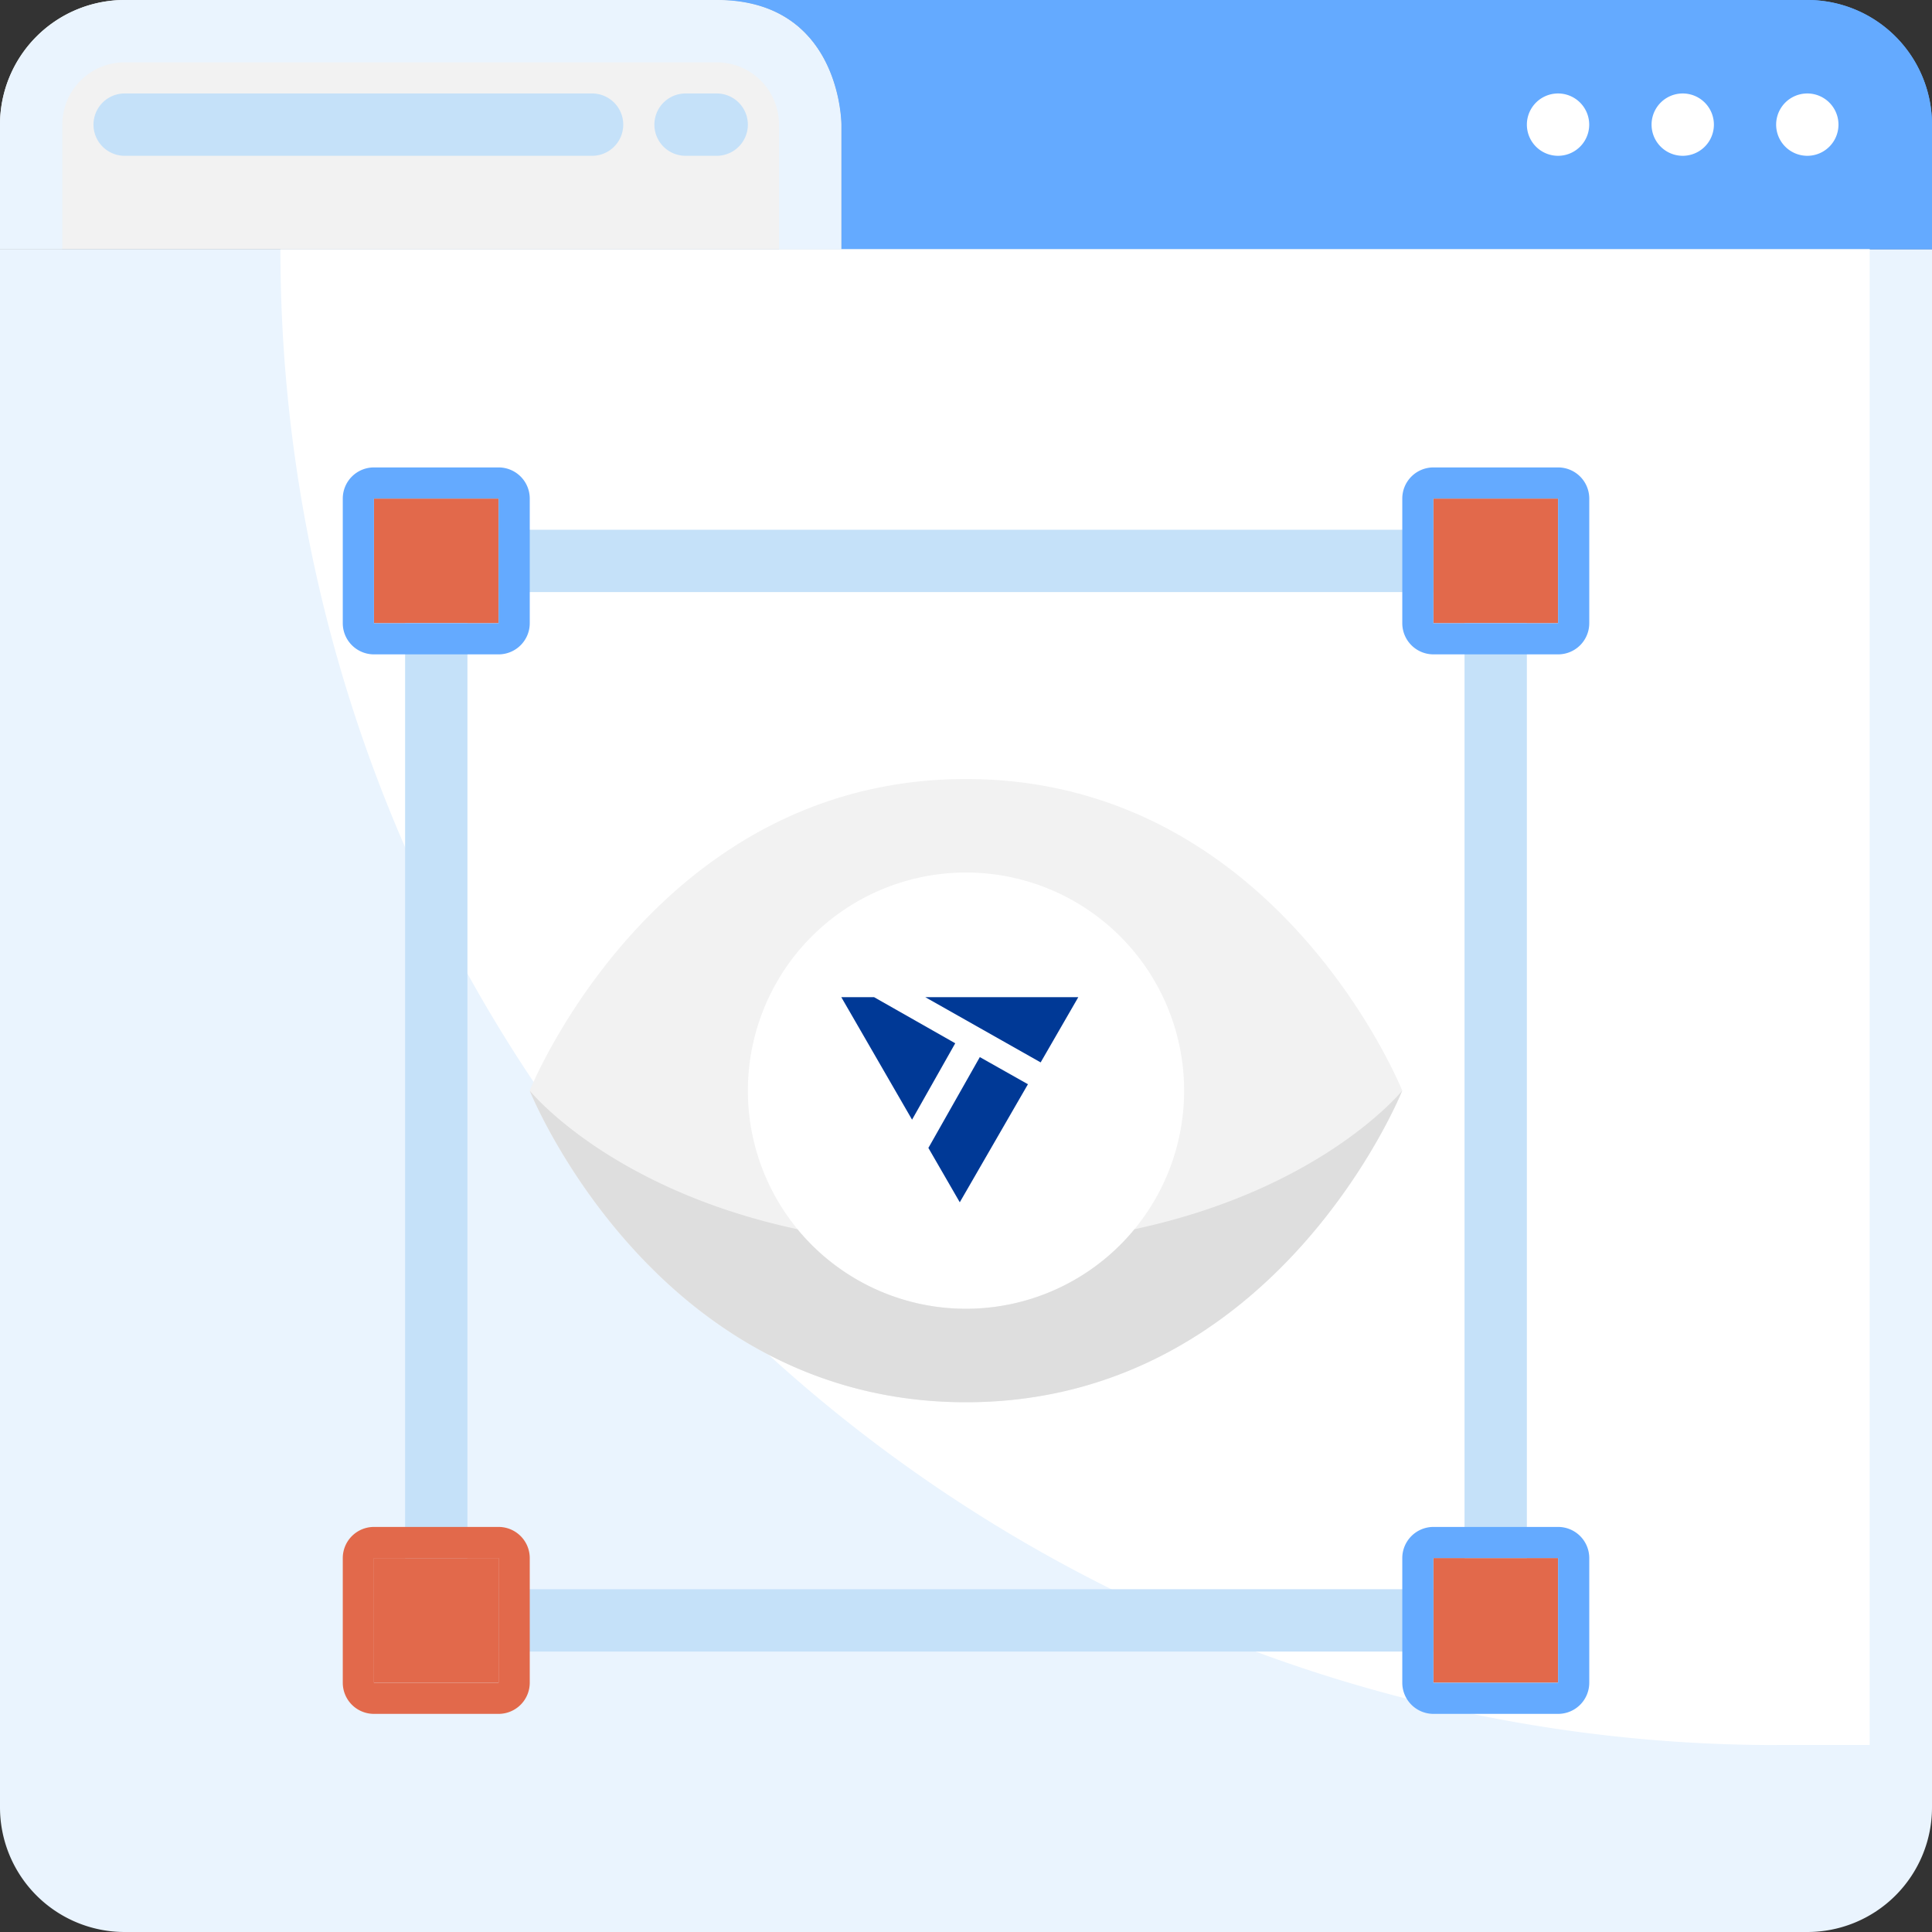 <svg width="50" height="50" fill="none" xmlns="http://www.w3.org/2000/svg"><rect width="100%" height="100%" fill="#333333" stroke="none"/><path d="M18.548 0c3.226 0 3.226 3.226 3.226 3.226v3.226H0V3.226A3.226 3.226 0 0 1 3.226 0h15.322Z" fill="#F2F2F2"/><path d="M46.775 0A3.226 3.226 0 0 1 50 3.226v3.226H21.775V3.226S21.775 0 18.549 0h28.226Z" fill="#64AAFF"/><path d="M50 6.451v40.323A3.226 3.226 0 0 1 46.774 50H3.226A3.226 3.226 0 0 1 0 46.774V6.45h50Z" fill="#EAF4FE"/><path d="M25 2.016a2.016 2.016 0 0 0 2.017 2.016H50v-.806A3.226 3.226 0 0 0 46.775 0h-23.79A2.016 2.016 0 0 1 25 2.016Z" fill="#64AAFF"/><path d="M40.322 4.032a.806.806 0 1 0 0-1.613.806.806 0 0 0 0 1.613ZM43.549 4.032a.806.806 0 1 0 0-1.613.806.806 0 0 0 0 1.613ZM46.773 4.032a.806.806 0 1 0 0-1.613.806.806 0 0 0 0 1.613Z" fill="#fff"/><path d="M15.323 2.419H3.226a.806.806 0 0 0 0 1.613h12.097a.806.806 0 1 0 0-1.613ZM18.549 2.419h-.807a.806.806 0 1 0 0 1.613h.806a.806.806 0 0 0 0-1.613Z" fill="#C5E1F9"/><path d="M23.387 5.645v-2.42S23.387 0 20.162 0h-1.613c3.226 0 3.226 3.226 3.226 3.226v3.226H50v-.807H23.387Z" fill="#64AAFF"/><path d="M46.775 48.387H3.226a1.613 1.613 0 0 1-1.613-1.613V6.45h46.775v40.323a1.613 1.613 0 0 1-1.613 1.613Z" fill="#EAF4FE"/><path d="M45.968 45.16h2.419V6.452H7.257a38.71 38.71 0 0 0 38.71 38.71Z" fill="#fff"/><path d="M21.774 3.226S21.774 0 18.548 0H3.226A3.226 3.226 0 0 0 0 3.226v3.226h1.613V3.226a1.613 1.613 0 0 1 1.613-1.613h15.322a1.613 1.613 0 0 1 1.613 1.613v3.226h1.613V3.226Z" fill="#EAF4FE"/><path d="M12.903 41.935v1.613H9.678v-3.226h3.225v1.613ZM38.71 40.322h1.614v3.226h-3.226v-3.226h1.613ZM40.324 12.903v3.226h-3.226v-3.226h3.226ZM12.903 14.516v1.613H9.678v-3.226h3.225v1.613Z" fill="#E2694B"/><path d="M25 20.161c8.064 0 11.29 8.065 11.29 8.065S33.064 36.29 25 36.29c-8.065 0-11.291-8.064-11.291-8.064s3.226-8.065 11.29-8.065Zm5.645 8.065a5.645 5.645 0 1 0-11.29 0 5.645 5.645 0 0 0 11.29 0Z" fill="#F2F2F2"/><path d="m24.722 27-2.1-1.193h-.849l1.533 2.654.298.516 1.118-1.978ZM26.932 27.495l.974-1.688h-3.959c1.196.678 1.899 1.076 2.985 1.688ZM25.358 27.357 24.06 29.65l-.034.057.813 1.408 1.532-2.654.232-.401-1.246-.703Z" fill="#003996"/><path d="M39.515 16.129h-1.613v24.193h1.613V16.13ZM37.096 41.129H12.902v1.613h24.194v-1.613ZM37.096 13.71H12.902v1.613h24.194V13.71ZM12.097 16.129h-1.613v24.193h1.613V16.13Z" fill="#C5E1F9"/><path d="M40.323 12.097h-3.226a.806.806 0 0 0-.806.806v3.226a.807.807 0 0 0 .806.806h3.226a.806.806 0 0 0 .807-.806v-3.226a.806.806 0 0 0-.807-.806Zm0 4.032h-3.226v-3.226h3.226v3.226ZM12.903 12.097H9.678a.806.806 0 0 0-.807.806v3.226a.807.807 0 0 0 .807.806h3.225a.807.807 0 0 0 .807-.806v-3.226a.806.806 0 0 0-.807-.806Zm0 4.032H9.678v-3.226h3.225v3.226ZM40.323 39.517h-3.226a.807.807 0 0 0-.806.806v3.226a.807.807 0 0 0 .806.806h3.226a.806.806 0 0 0 .807-.806v-3.226a.806.806 0 0 0-.807-.806Zm0 4.032h-3.226v-3.226h3.226v3.226Z" fill="#64AAFF"/><path d="M12.903 39.517H9.678a.807.807 0 0 0-.807.806v3.226a.806.806 0 0 0 .807.806h3.225a.807.807 0 0 0 .807-.806v-3.226a.807.807 0 0 0-.807-.806Zm0 4.032H9.678v-3.226h3.225v3.226Z" fill="#E2694B"/><path d="M29.361 31.812a5.65 5.65 0 0 1-8.724 0c-4.881-1.047-6.928-3.586-6.928-3.586s3.226 8.064 11.29 8.064c8.065 0 11.29-8.064 11.29-8.064s-2.046 2.54-6.928 3.586Z" fill="#DEDEDE"/></svg>
